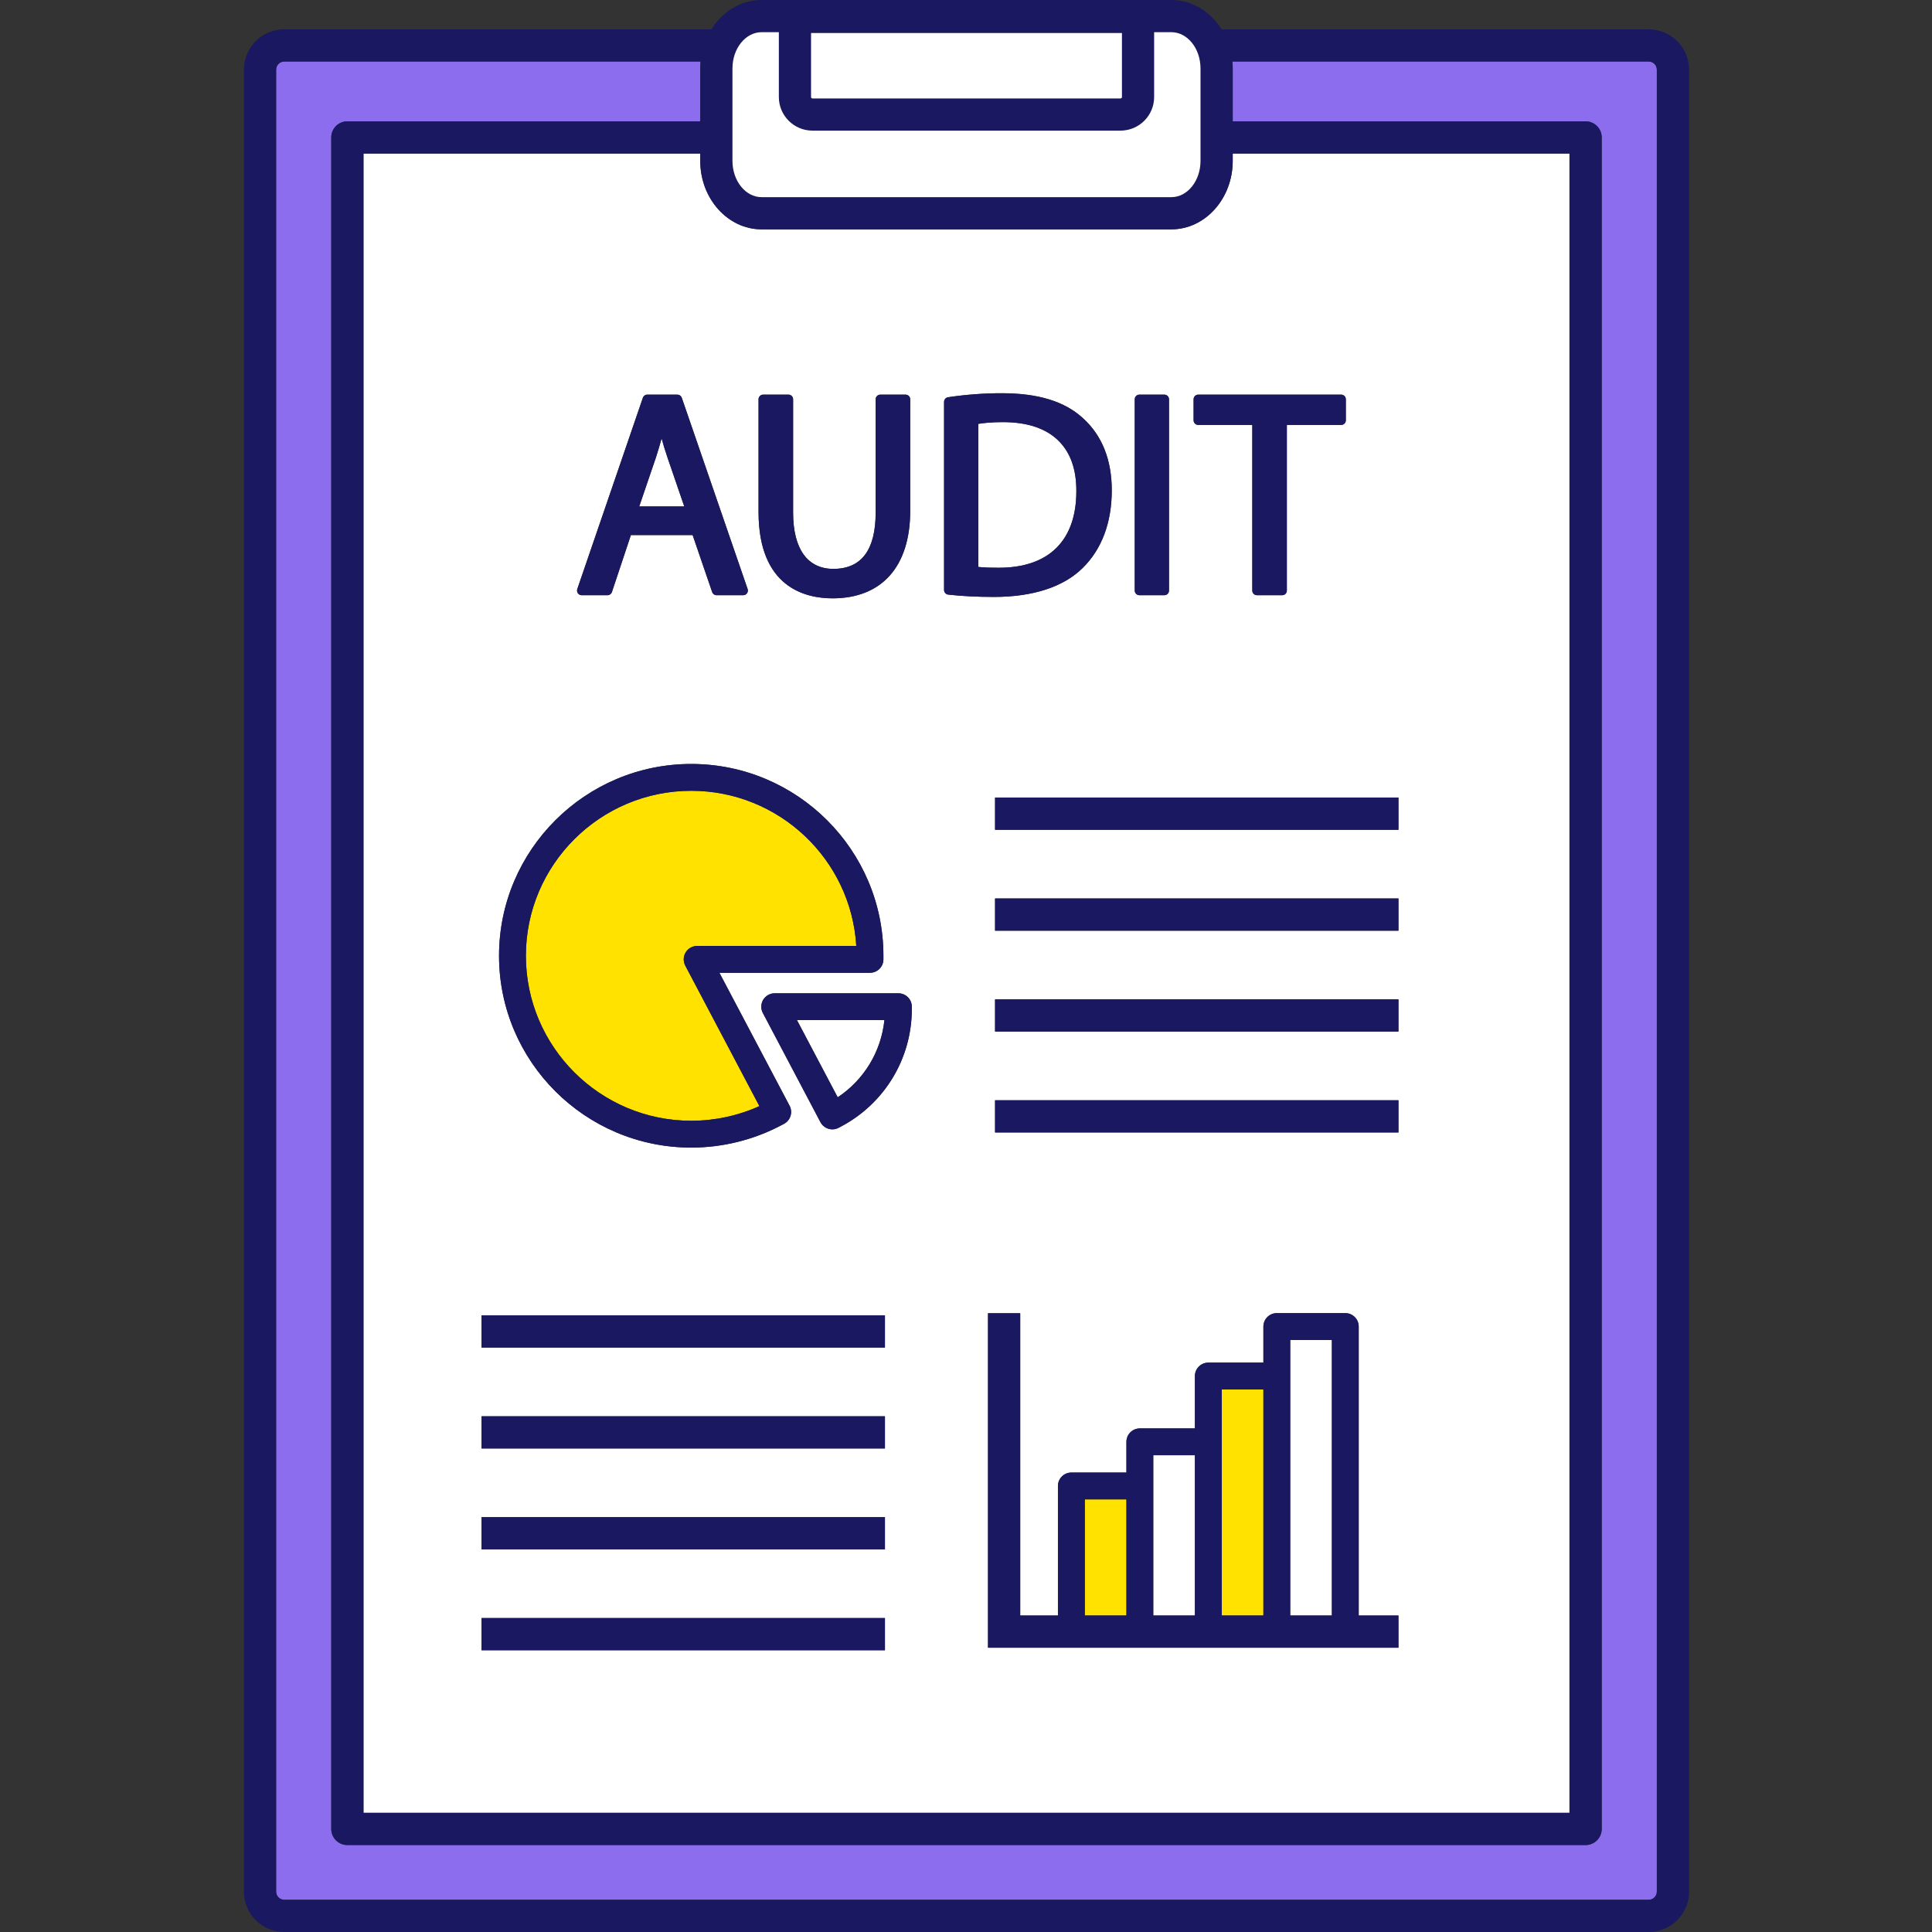 <svg xmlns="http://www.w3.org/2000/svg" xmlns:xlink="http://www.w3.org/1999/xlink" width="500" zoomAndPan="magnify" viewBox="0 0 375 375" height="500" preserveAspectRatio="xMidYMid meet" version="1.0"><rect x="0" y="0" width="375" height="375" fill="#333333" stroke="none"/><defs><clipPath id="80c7070a80"><path d="M 47.344 0 L 327.844 0 L 327.844 375 L 47.344 375 Z M 47.344 0 " clip-rule="nonzero"/></clipPath></defs><path fill="#ffe200" d="M 245.223 313.566 L 245.223 269.691 L 237.141 269.691 L 237.141 313.566 L 245.223 313.566 " fill-opacity="1" fill-rule="nonzero"/><path fill="#ffffff" d="M 258.516 313.566 L 258.516 260.086 L 250.434 260.086 L 250.434 313.566 L 258.516 313.566 " fill-opacity="1" fill-rule="nonzero"/><path fill="#ffe200" d="M 134.168 217.539 C 138.734 217.539 143.27 216.559 147.398 214.695 L 133.012 187.426 C 132.586 186.617 132.613 185.648 133.086 184.863 C 133.559 184.086 134.402 183.605 135.316 183.605 L 166.203 183.605 C 165.211 166.836 151.219 153.492 134.168 153.492 C 116.473 153.492 102.074 167.859 102.074 185.516 C 102.074 203.176 116.473 217.539 134.168 217.539 " fill-opacity="1" fill-rule="nonzero"/><path fill="#ffffff" d="M 208.918 95.352 C 208.945 91.172 207.797 87.895 205.516 85.605 C 203.082 83.168 199.43 81.934 194.656 81.934 C 192.512 81.934 190.949 82.098 189.891 82.273 L 189.891 110.043 C 191.141 110.18 192.715 110.199 193.875 110.199 C 203.574 110.199 208.918 104.926 208.918 95.352 " fill-opacity="1" fill-rule="nonzero"/><path fill="#ffffff" d="M 145.113 114.332 C 145.207 114.609 145.164 114.918 144.992 115.152 C 144.82 115.391 144.547 115.531 144.254 115.531 L 139.086 115.531 C 138.699 115.531 138.355 115.285 138.23 114.922 L 134.438 103.855 L 122.457 103.855 L 118.773 114.91 C 118.652 115.281 118.309 115.531 117.914 115.531 L 112.91 115.531 C 112.617 115.531 112.344 115.391 112.172 115.156 C 112.004 114.918 111.957 114.609 112.051 114.336 L 124.781 77.211 C 124.906 76.844 125.25 76.598 125.637 76.598 L 131.477 76.598 C 131.863 76.598 132.207 76.844 132.332 77.207 Z M 147.234 77.504 C 147.234 77.004 147.641 76.598 148.141 76.598 L 153.035 76.598 C 153.535 76.598 153.941 77.004 153.941 77.504 L 153.941 99.48 C 153.941 106.535 156.719 110.418 161.758 110.418 C 167.207 110.418 169.965 106.738 169.965 99.48 L 169.965 77.504 C 169.965 77.004 170.371 76.598 170.875 76.598 L 175.766 76.598 C 176.266 76.598 176.672 77.004 176.672 77.504 L 176.672 99.148 C 176.672 109.945 171.176 116.137 161.594 116.137 C 156.23 116.137 147.234 113.961 147.234 99.371 Z M 176.984 195.867 C 176.984 205.465 171.695 214.211 163.184 218.691 L 162.766 218.91 C 162.379 219.113 161.965 219.211 161.559 219.211 C 160.621 219.211 159.719 218.703 159.25 217.816 L 148.066 196.617 C 147.641 195.809 147.668 194.836 148.141 194.055 C 148.613 193.273 149.457 192.797 150.371 192.797 L 174.379 192.797 C 175.07 192.797 175.734 193.07 176.223 193.559 C 176.711 194.047 176.984 194.711 176.984 195.398 Z M 183.242 78 C 183.242 77.551 183.57 77.172 184.016 77.105 C 187.48 76.586 190.984 76.324 194.434 76.324 C 201.512 76.324 206.676 77.918 210.223 81.191 C 213.918 84.551 215.793 89.258 215.793 95.184 C 215.793 101.434 213.836 106.645 210.129 110.262 C 206.434 113.922 200.484 115.863 192.93 115.863 C 189.668 115.863 186.684 115.711 184.051 115.414 C 183.59 115.363 183.242 114.977 183.242 114.52 Z M 220.254 77.504 C 220.254 77.004 220.66 76.598 221.16 76.598 L 225.996 76.598 C 226.496 76.598 226.902 77.004 226.902 77.504 L 226.902 114.629 C 226.902 115.129 226.496 115.531 225.996 115.531 L 221.16 115.531 C 220.66 115.531 220.254 115.129 220.254 114.629 Z M 271.438 154.812 L 271.438 161.062 L 193.137 161.062 L 193.137 154.812 Z M 231.676 77.504 C 231.676 77.004 232.082 76.598 232.582 76.598 L 260.316 76.598 C 260.82 76.598 261.223 77.004 261.223 77.504 L 261.223 81.578 C 261.223 82.078 260.82 82.484 260.316 82.484 L 249.777 82.484 L 249.777 114.629 C 249.777 115.129 249.371 115.531 248.867 115.531 L 243.977 115.531 C 243.477 115.531 243.07 115.129 243.07 114.629 L 243.07 82.484 L 232.582 82.484 C 232.082 82.484 231.676 82.078 231.676 81.578 Z M 271.438 180.645 L 193.137 180.645 L 193.137 174.395 L 271.438 174.395 Z M 271.438 200.23 L 193.137 200.23 L 193.137 193.98 L 271.438 193.98 Z M 271.438 219.812 L 193.137 219.812 L 193.137 213.562 L 271.438 213.562 Z M 271.438 319.816 L 191.77 319.816 L 191.77 254.895 L 198.023 254.895 L 198.023 313.566 L 205.344 313.566 L 205.344 288.426 C 205.344 286.984 206.512 285.82 207.949 285.82 L 218.637 285.82 L 218.637 279.855 C 218.637 278.418 219.805 277.254 221.242 277.254 L 231.93 277.254 L 231.93 267.09 C 231.93 265.648 233.098 264.484 234.535 264.484 L 245.223 264.484 L 245.223 257.48 C 245.223 256.043 246.387 254.879 247.828 254.879 L 261.121 254.879 C 262.559 254.879 263.723 256.043 263.723 257.48 L 263.723 313.566 L 271.438 313.566 Z M 171.766 261.562 L 93.465 261.562 L 93.465 255.312 L 171.766 255.312 Z M 171.766 281.148 L 93.465 281.148 L 93.465 274.898 L 171.766 274.898 Z M 171.766 300.73 L 93.465 300.73 L 93.465 294.48 L 171.766 294.48 Z M 171.766 320.312 L 93.465 320.312 L 93.465 314.062 L 171.766 314.062 Z M 134.168 148.285 C 154.734 148.285 171.469 164.988 171.469 185.516 L 171.469 186.211 C 171.469 187.648 170.305 188.816 168.863 188.816 L 139.637 188.816 L 153.242 214.594 C 153.574 215.207 153.648 215.926 153.445 216.59 C 153.242 217.258 152.781 217.812 152.168 218.137 L 151.547 218.465 C 146.23 221.266 140.219 222.746 134.168 222.746 C 113.598 222.746 96.863 206.047 96.863 185.516 C 96.863 164.988 113.598 148.285 134.168 148.285 Z M 70.551 29.801 L 70.551 351.871 L 304.637 351.871 L 304.637 29.801 L 239.27 29.801 L 239.27 31.227 C 239.27 38.555 233.93 44.516 227.363 44.516 L 147.824 44.516 C 141.262 44.516 135.918 38.555 135.918 31.227 L 135.918 29.801 L 70.551 29.801 " fill-opacity="1" fill-rule="nonzero"/><path fill="#ffffff" d="M 128.418 85.098 C 128.055 86.414 127.703 87.594 127.336 88.738 L 124.074 98.301 L 132.816 98.301 L 129.559 88.812 C 129.113 87.516 128.746 86.285 128.418 85.098 " fill-opacity="1" fill-rule="nonzero"/><path fill="#8b6ded" d="M 55.184 368.75 L 320.008 368.75 C 320.883 368.75 321.59 368.039 321.59 367.168 L 321.59 13.52 C 321.59 12.648 320.883 11.938 320.008 11.938 L 239.211 11.938 C 239.25 12.383 239.27 12.832 239.27 13.289 L 239.27 23.551 L 307.766 23.551 C 309.492 23.551 310.891 24.949 310.891 26.676 L 310.891 354.996 C 310.891 356.723 309.492 358.121 307.766 358.121 L 67.422 358.121 C 65.695 358.121 64.297 356.723 64.297 354.996 L 64.297 26.676 C 64.297 24.949 65.695 23.551 67.422 23.551 L 135.918 23.551 L 135.918 13.289 C 135.918 12.832 135.941 12.383 135.98 11.938 L 55.184 11.938 C 54.309 11.938 53.598 12.648 53.598 13.52 L 53.598 367.168 C 53.598 368.039 54.309 368.75 55.184 368.75 " fill-opacity="1" fill-rule="nonzero"/><path fill="#ffe200" d="M 218.637 291.027 L 210.559 291.027 L 210.559 313.566 L 218.637 313.566 L 218.637 291.027 " fill-opacity="1" fill-rule="nonzero"/><path fill="#ffffff" d="M 162.598 212.988 C 167.711 209.59 171.031 204.105 171.664 198.004 L 154.691 198.004 L 162.598 212.988 " fill-opacity="1" fill-rule="nonzero"/><path fill="#ffffff" d="M 231.93 313.566 L 231.93 282.461 L 223.848 282.461 L 223.848 313.566 L 231.93 313.566 " fill-opacity="1" fill-rule="nonzero"/><g clip-path="url(#80c7070a80)"><path fill="#1a1861" d="M 53.598 13.52 C 53.598 12.648 54.309 11.938 55.184 11.938 L 135.98 11.938 C 135.941 12.383 135.918 12.832 135.918 13.289 L 135.918 23.551 L 67.422 23.551 C 65.695 23.551 64.297 24.949 64.297 26.672 L 64.297 354.996 C 64.297 356.723 65.695 358.121 67.422 358.121 L 307.766 358.121 C 309.492 358.121 310.895 356.723 310.895 354.996 L 310.895 26.672 C 310.895 24.949 309.492 23.551 307.766 23.551 L 239.27 23.551 L 239.27 13.289 C 239.27 12.832 239.25 12.383 239.211 11.938 L 320.008 11.938 C 320.879 11.938 321.59 12.648 321.59 13.52 L 321.59 367.168 C 321.59 368.039 320.879 368.75 320.008 368.75 L 55.184 368.75 C 54.309 368.75 53.598 368.039 53.598 367.168 Z M 147.824 44.516 L 227.363 44.516 C 233.93 44.516 239.27 38.559 239.27 31.23 L 239.27 29.801 L 304.637 29.801 L 304.637 351.871 L 70.551 351.871 L 70.551 29.801 L 135.918 29.801 L 135.918 31.23 C 135.918 38.559 141.262 44.516 147.824 44.516 Z M 147.824 6.25 L 151.172 6.25 L 151.172 18.832 C 151.172 22.43 154.098 25.355 157.695 25.355 L 217.492 25.355 C 221.094 25.355 224.02 22.43 224.02 18.832 L 224.02 6.25 L 227.363 6.25 C 230.48 6.25 233.016 9.406 233.016 13.289 L 233.016 31.23 C 233.016 35.109 230.48 38.266 227.363 38.266 L 147.824 38.266 C 144.707 38.266 142.172 35.109 142.172 31.23 L 142.172 13.289 C 142.172 9.406 144.707 6.25 147.824 6.25 Z M 217.766 18.832 C 217.766 18.984 217.641 19.105 217.492 19.105 L 157.695 19.105 C 157.547 19.105 157.426 18.984 157.426 18.832 L 157.426 6.414 L 217.766 6.414 Z M 55.184 375 L 320.008 375 C 324.332 375 327.848 371.484 327.848 367.168 L 327.848 13.52 C 327.848 9.203 324.332 5.691 320.008 5.691 L 237.117 5.691 C 234.961 2.254 231.398 0 227.363 0 L 147.824 0 C 143.793 0 140.227 2.254 138.074 5.691 L 55.184 5.691 C 50.859 5.691 47.344 9.203 47.344 13.52 L 47.344 367.168 C 47.344 371.484 50.859 375 55.184 375 " fill-opacity="1" fill-rule="nonzero"/></g><path fill="#ffffff" d="M 142.172 13.289 L 142.172 31.227 C 142.172 35.105 144.711 38.266 147.828 38.266 L 227.363 38.266 C 230.48 38.266 233.016 35.105 233.016 31.227 L 233.016 13.289 C 233.016 9.406 230.48 6.25 227.363 6.25 L 224.02 6.25 L 224.02 18.832 C 224.02 22.43 221.094 25.355 217.492 25.355 L 157.695 25.355 C 154.098 25.355 151.172 22.43 151.172 18.832 L 151.172 6.25 L 147.828 6.25 C 144.711 6.25 142.172 9.406 142.172 13.289 " fill-opacity="1" fill-rule="nonzero"/><path fill="#ffffff" d="M 157.426 18.832 C 157.426 18.98 157.547 19.105 157.695 19.105 L 217.492 19.105 C 217.645 19.105 217.766 18.98 217.766 18.832 L 217.766 6.41 L 157.426 6.41 L 157.426 18.832 " fill-opacity="1" fill-rule="nonzero"/><path fill="#1a1861" d="M 124.074 98.301 L 127.336 88.738 C 127.703 87.598 128.055 86.414 128.418 85.094 C 128.746 86.285 129.113 87.516 129.559 88.809 L 132.816 98.301 Z M 131.477 76.598 L 125.637 76.598 C 125.25 76.598 124.906 76.844 124.781 77.207 L 112.051 114.336 C 111.957 114.609 112.004 114.914 112.172 115.152 C 112.344 115.391 112.617 115.531 112.91 115.531 L 117.914 115.531 C 118.309 115.531 118.652 115.281 118.777 114.91 L 122.457 103.852 L 134.438 103.852 L 138.23 114.918 C 138.355 115.285 138.699 115.531 139.09 115.531 L 144.254 115.531 C 144.547 115.531 144.824 115.391 144.992 115.152 C 145.164 114.914 145.207 114.609 145.113 114.332 L 132.332 77.207 C 132.207 76.844 131.863 76.598 131.477 76.598 " fill-opacity="1" fill-rule="nonzero"/><path fill="#1a1861" d="M 161.594 116.137 C 171.176 116.137 176.672 109.945 176.672 99.148 L 176.672 77.5 C 176.672 77 176.266 76.598 175.766 76.598 L 170.875 76.598 C 170.375 76.598 169.965 77 169.965 77.5 L 169.965 99.48 C 169.965 106.738 167.207 110.418 161.758 110.418 C 156.719 110.418 153.941 106.531 153.941 99.48 L 153.941 77.5 C 153.941 77 153.535 76.598 153.035 76.598 L 148.141 76.598 C 147.641 76.598 147.234 77 147.234 77.5 L 147.234 99.371 C 147.234 113.961 156.23 116.137 161.594 116.137 " fill-opacity="1" fill-rule="nonzero"/><path fill="#1a1861" d="M 189.891 82.27 C 190.949 82.094 192.512 81.934 194.656 81.934 C 199.43 81.934 203.086 83.168 205.516 85.605 C 207.801 87.895 208.945 91.168 208.918 95.348 C 208.918 104.922 203.574 110.199 193.875 110.199 C 192.715 110.199 191.141 110.18 189.891 110.043 Z M 184.051 115.414 C 186.684 115.711 189.672 115.863 192.93 115.863 C 200.484 115.863 206.434 113.922 210.129 110.258 C 213.836 106.645 215.793 101.43 215.793 95.184 C 215.793 89.258 213.918 84.547 210.223 81.191 C 206.676 77.914 201.512 76.324 194.434 76.324 C 190.984 76.324 187.48 76.586 184.016 77.105 C 183.57 77.172 183.242 77.551 183.242 78 L 183.242 114.516 C 183.242 114.977 183.59 115.363 184.051 115.414 " fill-opacity="1" fill-rule="nonzero"/><path fill="#1a1861" d="M 221.16 115.531 L 225.996 115.531 C 226.496 115.531 226.902 115.125 226.902 114.625 L 226.902 77.5 C 226.902 77 226.496 76.598 225.996 76.598 L 221.16 76.598 C 220.66 76.598 220.254 77 220.254 77.5 L 220.254 114.625 C 220.254 115.125 220.66 115.531 221.16 115.531 " fill-opacity="1" fill-rule="nonzero"/><path fill="#1a1861" d="M 232.586 82.48 L 243.07 82.48 L 243.07 114.625 C 243.07 115.125 243.477 115.531 243.977 115.531 L 248.867 115.531 C 249.371 115.531 249.777 115.125 249.777 114.625 L 249.777 82.48 L 260.316 82.48 C 260.82 82.48 261.227 82.078 261.227 81.578 L 261.227 77.5 C 261.227 77 260.82 76.598 260.316 76.598 L 232.586 76.598 C 232.082 76.598 231.676 77 231.676 77.5 L 231.676 81.578 C 231.676 82.078 232.082 82.48 232.586 82.48 " fill-opacity="1" fill-rule="nonzero"/><path fill="#1a1861" d="M 134.168 153.492 C 151.219 153.492 165.211 166.836 166.203 183.605 L 135.316 183.605 C 134.402 183.605 133.559 184.086 133.086 184.863 C 132.613 185.648 132.586 186.617 133.012 187.426 L 147.398 214.695 C 143.27 216.559 138.734 217.539 134.168 217.539 C 116.473 217.539 102.074 203.172 102.074 185.516 C 102.074 167.859 116.473 153.492 134.168 153.492 Z M 134.168 222.746 C 140.219 222.746 146.23 221.266 151.547 218.465 L 152.168 218.137 C 152.785 217.812 153.242 217.258 153.445 216.59 C 153.648 215.922 153.574 215.203 153.242 214.59 L 139.637 188.816 L 168.867 188.816 C 170.305 188.816 171.473 187.648 171.473 186.211 L 171.473 185.516 C 171.473 164.988 154.738 148.285 134.168 148.285 C 113.598 148.285 96.863 164.988 96.863 185.516 C 96.863 206.047 113.598 222.746 134.168 222.746 " fill-opacity="1" fill-rule="nonzero"/><path fill="#1a1861" d="M 162.598 212.988 L 154.691 198.004 L 171.664 198.004 C 171.031 204.105 167.715 209.59 162.598 212.988 Z M 174.379 192.797 L 150.371 192.797 C 149.461 192.797 148.613 193.273 148.141 194.055 C 147.668 194.836 147.641 195.809 148.066 196.613 L 159.25 217.816 C 159.719 218.703 160.621 219.207 161.559 219.207 C 161.969 219.207 162.383 219.109 162.766 218.91 L 163.184 218.691 C 171.695 214.211 176.984 205.465 176.984 195.863 L 176.984 195.398 C 176.984 194.707 176.711 194.047 176.223 193.559 C 175.734 193.07 175.07 192.797 174.379 192.797 " fill-opacity="1" fill-rule="nonzero"/><path fill="#1a1861" d="M 193.141 161.062 L 271.441 161.062 L 271.441 154.812 L 193.141 154.812 L 193.141 161.062 " fill-opacity="1" fill-rule="nonzero"/><path fill="#1a1861" d="M 193.141 180.645 L 271.441 180.645 L 271.441 174.395 L 193.141 174.395 L 193.141 180.645 " fill-opacity="1" fill-rule="nonzero"/><path fill="#1a1861" d="M 193.141 200.227 L 271.441 200.227 L 271.441 193.977 L 193.141 193.977 L 193.141 200.227 " fill-opacity="1" fill-rule="nonzero"/><path fill="#1a1861" d="M 193.141 219.812 L 271.441 219.812 L 271.441 213.559 L 193.141 213.559 L 193.141 219.812 " fill-opacity="1" fill-rule="nonzero"/><path fill="#1a1861" d="M 93.465 261.562 L 171.766 261.562 L 171.766 255.312 L 93.465 255.312 L 93.465 261.562 " fill-opacity="1" fill-rule="nonzero"/><path fill="#1a1861" d="M 93.465 281.148 L 171.766 281.148 L 171.766 274.898 L 93.465 274.898 L 93.465 281.148 " fill-opacity="1" fill-rule="nonzero"/><path fill="#1a1861" d="M 93.465 300.73 L 171.766 300.73 L 171.766 294.48 L 93.465 294.48 L 93.465 300.73 " fill-opacity="1" fill-rule="nonzero"/><path fill="#1a1861" d="M 93.465 320.312 L 171.766 320.312 L 171.766 314.062 L 93.465 314.062 L 93.465 320.312 " fill-opacity="1" fill-rule="nonzero"/><path fill="#1a1861" d="M 210.559 291.027 L 218.637 291.027 L 218.637 313.566 L 210.559 313.566 Z M 223.852 282.461 L 231.93 282.461 L 231.93 313.566 L 223.852 313.566 Z M 237.145 269.691 L 245.223 269.691 L 245.223 313.566 L 237.145 313.566 Z M 250.434 260.086 L 258.516 260.086 L 258.516 313.566 L 250.434 313.566 Z M 263.727 257.48 C 263.727 256.043 262.562 254.875 261.121 254.875 L 247.828 254.875 C 246.391 254.875 245.223 256.043 245.223 257.48 L 245.223 264.484 L 234.535 264.484 C 233.098 264.484 231.93 265.648 231.93 267.09 L 231.93 277.254 L 221.242 277.254 C 219.805 277.254 218.637 278.418 218.637 279.855 L 218.637 285.82 L 207.953 285.82 C 206.512 285.82 205.348 286.984 205.348 288.422 L 205.348 313.566 L 198.023 313.566 L 198.023 254.895 L 191.77 254.895 L 191.77 319.816 L 271.441 319.816 L 271.441 313.566 L 263.727 313.566 L 263.727 257.48 " fill-opacity="1" fill-rule="nonzero"/></svg>
